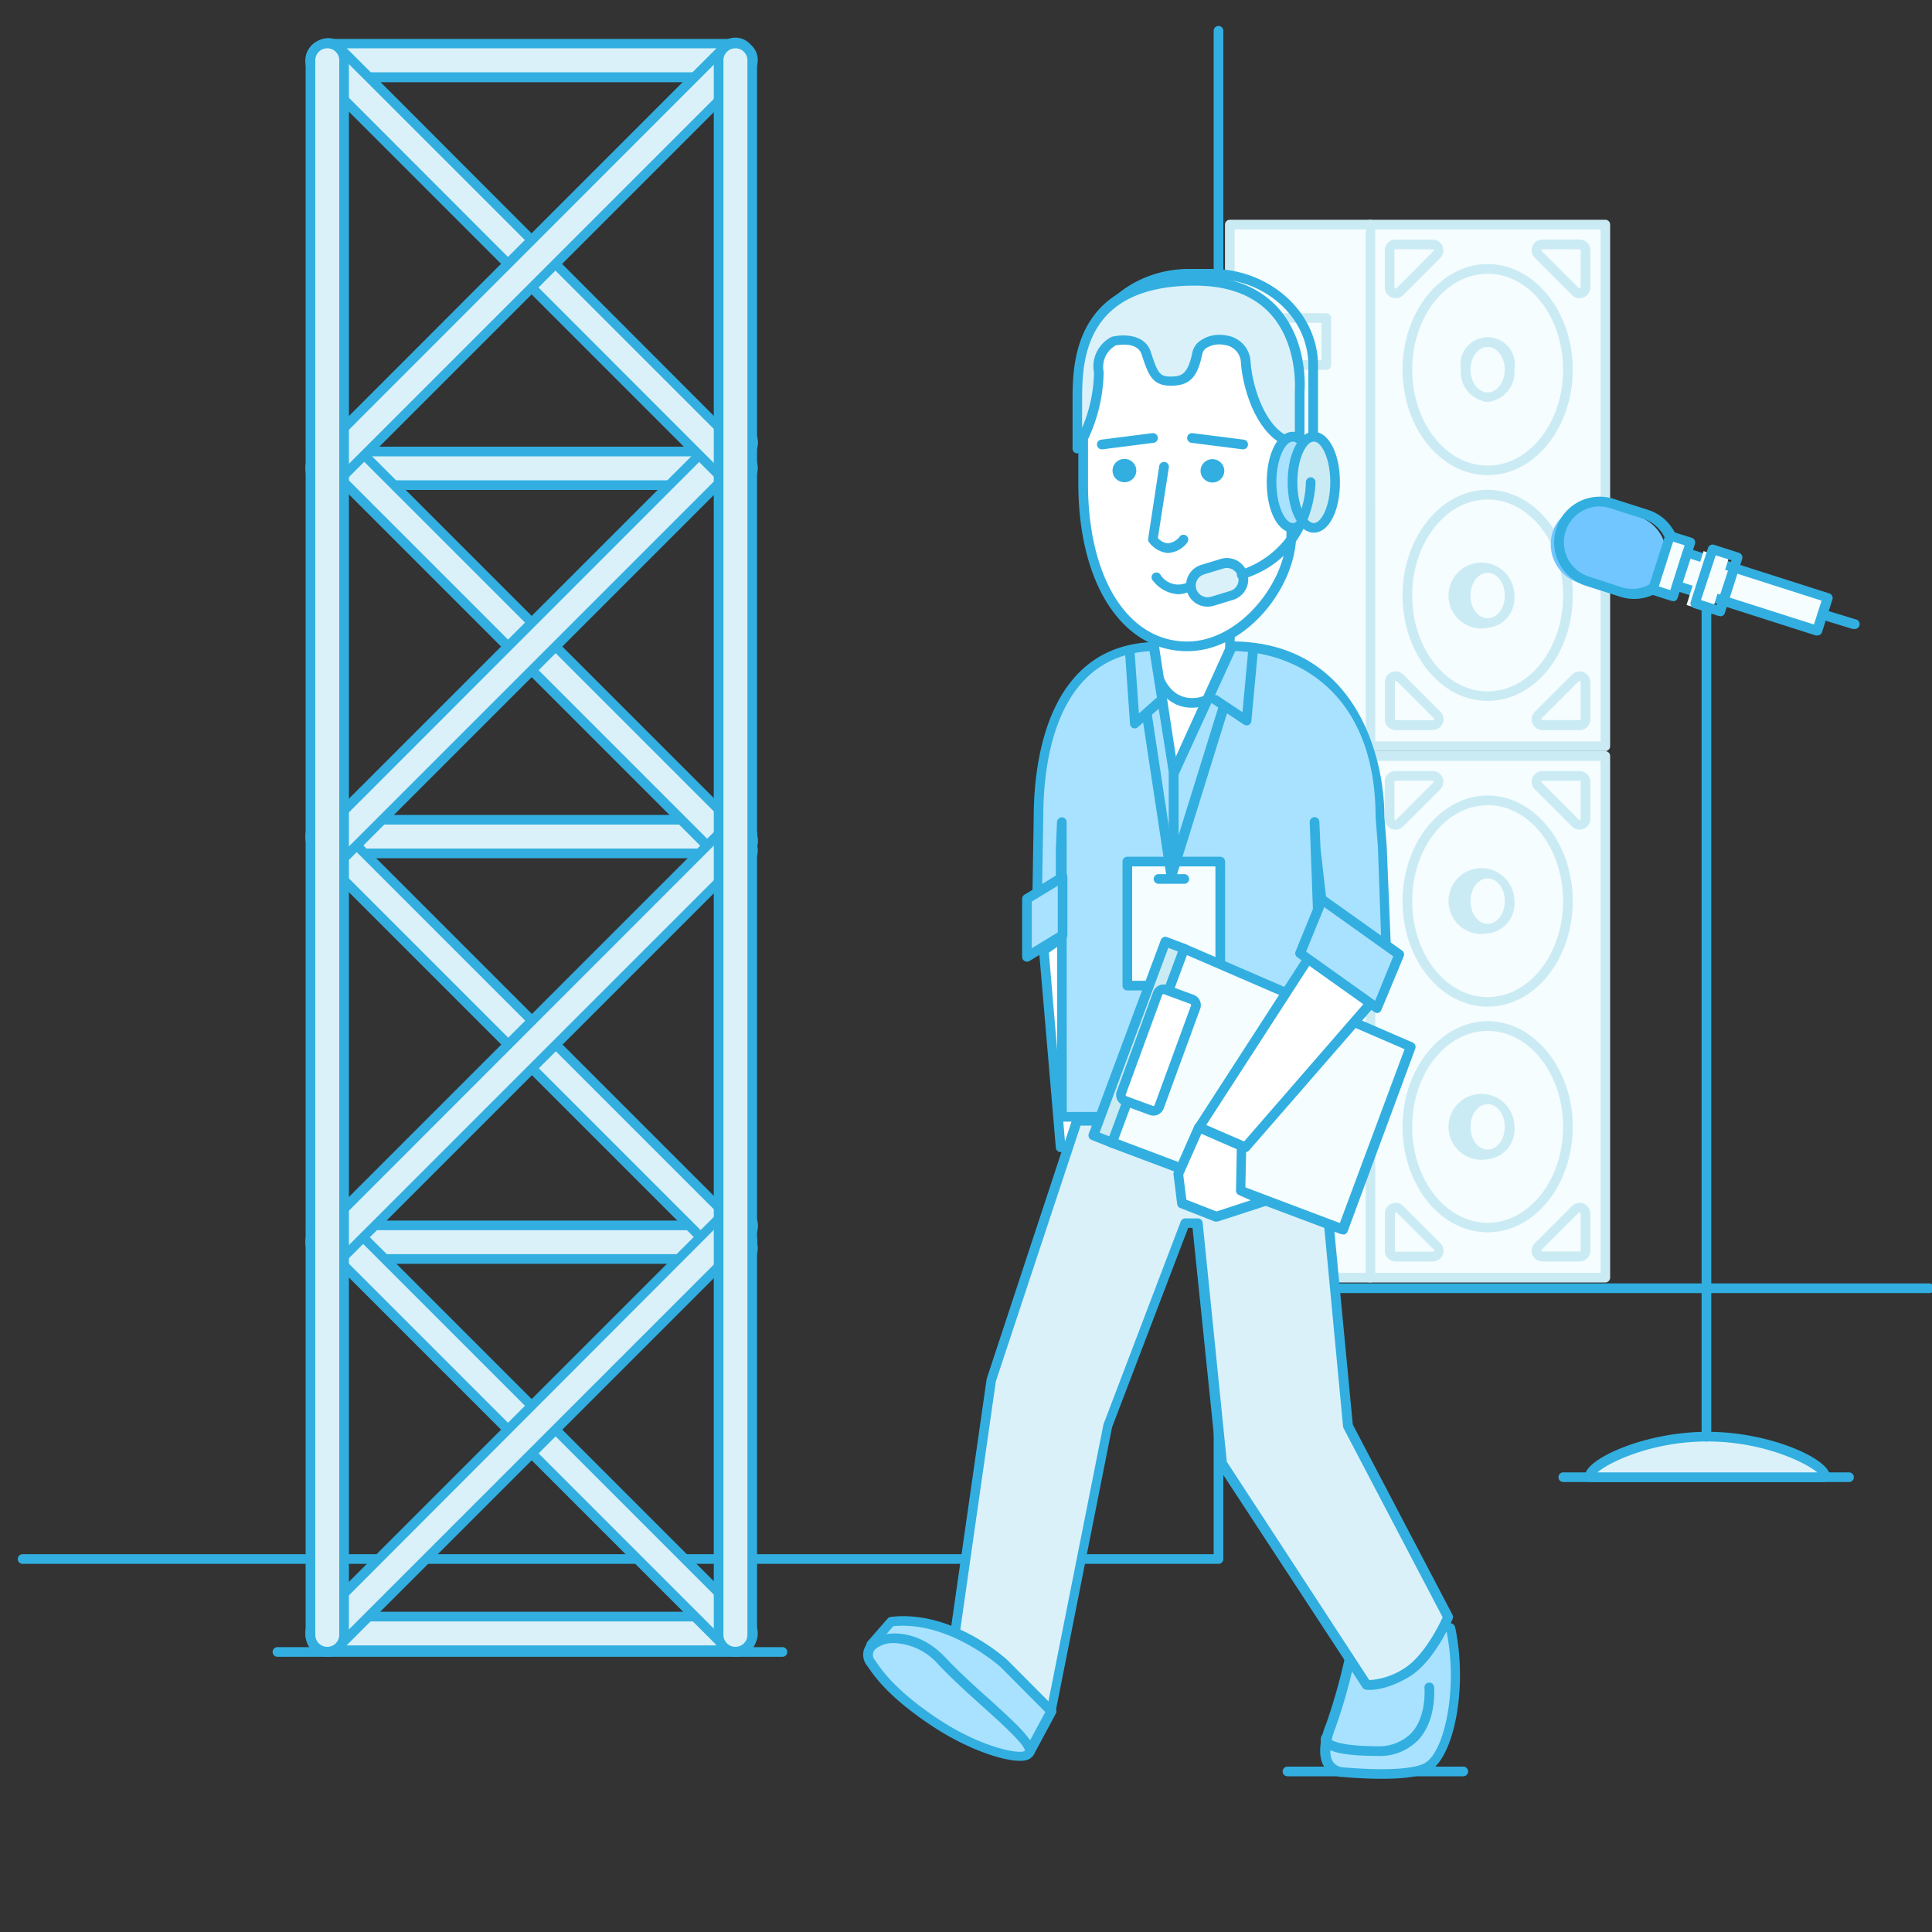 <svg id="Layer_1" data-name="Layer 1" xmlns="http://www.w3.org/2000/svg" viewBox="0 0 200 200"><rect x="0" y="0" width="200" height="200" fill="#333333" stroke="none"/><defs><style>.cls-1{fill:#32afe0;}.cls-2{fill:#dbf1fa;}.cls-3{fill:#f5fdff;}.cls-4{fill:#cbebf4;}.cls-5{fill:#a9e2ff;}.cls-6{fill:#fff;}.cls-7{fill:#71c6ff;}</style></defs><title>Q131</title><path class="cls-1" d="M199.73,133.86h-73a.5.5,0,0,1,0-1h73a.5.5,0,0,1,0,1Z"/><path class="cls-1" d="M191.41,153.42H161.83a.5.5,0,0,1,0-1h29.58a.5.5,0,0,1,0,1Z"/><path class="cls-1" d="M81,171.51H28.72a.5.5,0,1,1,0-1H81a.5.5,0,0,1,0,1Z"/><path class="cls-1" d="M126.14,161.89H2.34a.5.5,0,0,1,0-1h123.3V3.19a.5.5,0,1,1,1,0v158.2A.5.5,0,0,1,126.14,161.89Z"/><path class="cls-2" d="M188.92,152.77c0-1.13-5.45-4.05-12.17-4.05s-12.17,2.92-12.17,4.05a.39.39,0,0,0,0,.15h24.24A.4.4,0,0,0,188.92,152.77Z"/><path class="cls-1" d="M188.87,153.42H164.63a.5.5,0,0,1-.46-.3.84.84,0,0,1-.09-.35c0-1.71,6.13-4.55,12.67-4.55s12.67,2.84,12.67,4.55a.82.82,0,0,1-.08.34A.52.52,0,0,1,188.87,153.42Zm-23.5-1h22.75c-1.16-1-5.61-3.2-11.38-3.2S166.54,151.39,165.37,152.42Z"/><rect class="cls-3" x="141.84" y="78.21" width="24.34" height="54.05" transform="translate(308.03 210.47) rotate(-180)"/><path class="cls-4" d="M166.19,132.76H141.84a.5.5,0,0,1-.5-.5v-54a.5.5,0,0,1,.5-.5h24.34a.5.5,0,0,1,.5.5v54A.5.5,0,0,1,166.19,132.76Zm-23.84-1h23.34v-53H142.34Z"/><rect class="cls-3" x="127.31" y="78.21" width="14.54" height="54.05" transform="translate(269.15 210.47) rotate(-180)"/><path class="cls-4" d="M141.84,132.76H127.31a.5.5,0,0,1-.5-.5v-54a.5.5,0,0,1,.5-.5h14.54a.5.5,0,0,1,.5.5v54A.5.5,0,0,1,141.84,132.76Zm-14-1h13.54v-53H127.81Z"/><rect class="cls-3" x="131.85" y="87.93" width="5.45" height="4.87" transform="translate(269.15 180.73) rotate(-180)"/><path class="cls-4" d="M137.3,93.3h-5.45a.5.5,0,0,1-.5-.5V87.93a.5.5,0,0,1,.5-.5h5.45a.5.5,0,0,1,.5.5V92.8A.5.5,0,0,1,137.3,93.3Zm-4.95-1h4.45V88.43h-4.45Z"/><ellipse class="cls-3" cx="154.02" cy="93.28" rx="8.31" ry="10.43"/><path class="cls-4" d="M154,104.21c-4.86,0-8.81-4.9-8.81-10.93s4-10.93,8.81-10.93,8.81,4.9,8.81,10.93S158.87,104.21,154,104.21Zm0-20.85c-4.31,0-7.81,4.45-7.81,9.93s3.5,9.93,7.81,9.93,7.81-4.45,7.81-9.93S158.32,83.35,154,83.35Z"/><ellipse class="cls-3" cx="154.02" cy="93.28" rx="2.27" ry="2.85"/><path class="cls-4" d="M154,96.63a3.41,3.41,0,1,1,2.77-3.35A3.1,3.1,0,0,1,154,96.63Zm0-5.69c-1,0-1.77,1.05-1.77,2.35s.79,2.35,1.77,2.35,1.77-1.05,1.77-2.35S155,90.93,154,90.93Z"/><ellipse class="cls-3" cx="154.02" cy="116.65" rx="8.31" ry="10.43"/><path class="cls-4" d="M154,127.57c-4.86,0-8.81-4.9-8.81-10.93s4-10.93,8.81-10.93,8.81,4.9,8.81,10.93S158.87,127.57,154,127.57Zm0-20.85c-4.31,0-7.81,4.45-7.81,9.93s3.5,9.93,7.81,9.93,7.81-4.45,7.81-9.93S158.32,106.72,154,106.72Z"/><ellipse class="cls-3" cx="154.02" cy="116.65" rx="2.27" ry="2.85"/><path class="cls-4" d="M154,120a3.41,3.41,0,1,1,2.77-3.35A3.1,3.1,0,0,1,154,120Zm0-5.69c-1,0-1.77,1.05-1.77,2.35S153,119,154,119s1.77-1.05,1.77-2.35S155,114.3,154,114.3Z"/><path class="cls-3" d="M148.31,80.32h-3.84a.61.61,0,0,0-.61.61v3.84a.61.61,0,0,0,1,.43l3.84-3.84A.61.61,0,0,0,148.31,80.32Z"/><path class="cls-4" d="M144.46,85.89a1.11,1.11,0,0,1-1.11-1.11V80.93a1.11,1.11,0,0,1,1.11-1.11h3.84a1.11,1.11,0,0,1,.79,1.9l-3.84,3.84A1.11,1.11,0,0,1,144.46,85.89Zm0-5.07a.11.11,0,0,0-.11.11v3.84a.11.11,0,0,0,.19.08L148.38,81a.11.11,0,0,0-.08-.19Z"/><path class="cls-3" d="M159.68,80.32h3.84a.61.61,0,0,1,.61.61v3.84a.61.61,0,0,1-1,.43l-3.84-3.84A.61.61,0,0,1,159.68,80.32Z"/><path class="cls-4" d="M163.52,85.89a1.11,1.11,0,0,1-.79-.33l-3.84-3.84a1.11,1.11,0,0,1,.79-1.9h3.84a1.11,1.11,0,0,1,1.11,1.11v3.84a1.11,1.11,0,0,1-1.11,1.11Zm-3.84-5.07a.11.11,0,0,0-.08.19l3.84,3.84a.11.11,0,0,0,.19-.08V80.93a.11.11,0,0,0-.11-.11Z"/><path class="cls-3" d="M159.68,130.09h3.84a.61.61,0,0,0,.61-.61v-3.84a.61.61,0,0,0-1-.43l-3.84,3.84A.61.61,0,0,0,159.68,130.09Z"/><path class="cls-4" d="M163.52,130.59h-3.84a1.11,1.11,0,0,1-.79-1.9l3.84-3.84a1.11,1.11,0,0,1,1.9.79v3.84A1.11,1.11,0,0,1,163.52,130.59Zm0-5.07a.1.1,0,0,0-.08,0l-3.84,3.84a.11.11,0,0,0,.08.19h3.84a.11.11,0,0,0,.11-.11v-3.84a.1.1,0,0,0-.07-.1Z"/><path class="cls-3" d="M148.31,130.09h-3.84a.61.61,0,0,1-.61-.61v-3.84a.61.61,0,0,1,1-.43l3.84,3.84A.61.61,0,0,1,148.31,130.09Z"/><path class="cls-4" d="M148.31,130.59h-3.84a1.11,1.11,0,0,1-1.11-1.11v-3.84a1.11,1.11,0,0,1,1.9-.79l3.84,3.84a1.11,1.11,0,0,1-.79,1.9Zm-3.84-5.07h0a.1.1,0,0,0-.07.1v3.84a.11.11,0,0,0,.11.11h3.84a.1.1,0,0,0,.1-.07.1.1,0,0,0,0-.12l-3.84-3.84A.11.11,0,0,0,144.47,125.53Z"/><rect class="cls-3" x="141.84" y="23.2" width="24.34" height="54.05" transform="translate(308.03 100.45) rotate(-180)"/><path class="cls-4" d="M166.19,77.75H141.84a.5.5,0,0,1-.5-.5v-54a.5.5,0,0,1,.5-.5h24.34a.5.5,0,0,1,.5.5v54A.5.5,0,0,1,166.19,77.75Zm-23.84-1h23.34v-53H142.34Z"/><rect class="cls-3" x="127.31" y="23.2" width="14.54" height="54.05" transform="translate(269.15 100.45) rotate(-180)"/><path class="cls-4" d="M141.84,77.75H127.31a.5.5,0,0,1-.5-.5v-54a.5.5,0,0,1,.5-.5h14.54a.5.5,0,0,1,.5.5v54A.5.5,0,0,1,141.84,77.75Zm-14-1h13.54v-53H127.81Z"/><rect class="cls-3" x="131.85" y="32.92" width="5.45" height="4.87" transform="translate(269.15 70.7) rotate(-180)"/><path class="cls-4" d="M137.3,38.29h-5.45a.5.5,0,0,1-.5-.5V32.92a.5.5,0,0,1,.5-.5h5.45a.5.5,0,0,1,.5.5v4.87A.5.5,0,0,1,137.3,38.29Zm-4.95-1h4.45V33.42h-4.45Z"/><ellipse class="cls-3" cx="154.02" cy="38.27" rx="8.31" ry="10.43"/><path class="cls-4" d="M154,49.19c-4.86,0-8.81-4.9-8.81-10.93s4-10.93,8.81-10.93,8.81,4.9,8.81,10.93S158.87,49.19,154,49.19Zm0-20.85c-4.31,0-7.81,4.45-7.81,9.93s3.5,9.93,7.81,9.93,7.81-4.45,7.81-9.93S158.32,28.34,154,28.34Z"/><ellipse class="cls-3" cx="154.02" cy="38.27" rx="2.27" ry="2.85"/><path class="cls-4" d="M154,41.61a3.1,3.1,0,0,1-2.77-3.35,2.82,2.82,0,1,1,5.54,0A3.1,3.1,0,0,1,154,41.61Zm0-5.69c-1,0-1.77,1.05-1.77,2.35s.79,2.35,1.77,2.35,1.77-1.05,1.77-2.35S155,35.92,154,35.92Z"/><ellipse class="cls-3" cx="154.02" cy="61.63" rx="8.31" ry="10.43"/><path class="cls-4" d="M154,72.56c-4.86,0-8.81-4.9-8.81-10.93s4-10.93,8.81-10.93,8.81,4.9,8.81,10.93S158.87,72.56,154,72.56Zm0-20.85c-4.31,0-7.81,4.45-7.81,9.93s3.5,9.93,7.81,9.93,7.81-4.45,7.81-9.93S158.32,51.71,154,51.71Z"/><ellipse class="cls-3" cx="154.02" cy="61.63" rx="2.27" ry="2.85"/><path class="cls-4" d="M154,65a3.41,3.41,0,1,1,2.77-3.35A3.1,3.1,0,0,1,154,65Zm0-5.69c-1,0-1.77,1.05-1.77,2.35S153,64,154,64s1.77-1.05,1.77-2.35S155,59.29,154,59.29Z"/><path class="cls-3" d="M148.31,25.31h-3.84a.61.61,0,0,0-.61.61v3.84a.61.61,0,0,0,1,.43l3.84-3.84A.61.61,0,0,0,148.31,25.31Z"/><path class="cls-4" d="M144.46,30.87a1.11,1.11,0,0,1-1.11-1.11V25.92a1.11,1.11,0,0,1,1.11-1.11h3.84a1.11,1.11,0,0,1,.79,1.9l-3.84,3.84A1.11,1.11,0,0,1,144.46,30.87Zm0-5.07a.11.11,0,0,0-.11.11v3.84a.1.1,0,0,0,.07.1.1.1,0,0,0,.12,0L148.38,26a.11.11,0,0,0-.08-.19Z"/><path class="cls-3" d="M159.68,25.31h3.84a.61.61,0,0,1,.61.61v3.84a.61.61,0,0,1-1,.43l-3.84-3.84A.61.61,0,0,1,159.68,25.31Z"/><path class="cls-4" d="M163.52,30.87a1.11,1.11,0,0,1-.79-.33l-3.84-3.84a1.11,1.11,0,0,1,.79-1.9h3.84a1.11,1.11,0,0,1,1.11,1.11v3.84a1.11,1.11,0,0,1-1.11,1.11Zm-3.84-5.07a.11.11,0,0,0-.08.19l3.84,3.84a.11.11,0,0,0,.19-.08V25.92a.11.11,0,0,0-.11-.11Z"/><path class="cls-3" d="M159.68,75.08h3.84a.61.61,0,0,0,.61-.61V70.62a.61.61,0,0,0-1-.43L159.24,74A.61.61,0,0,0,159.68,75.08Z"/><path class="cls-4" d="M163.52,75.58h-3.84a1.11,1.11,0,0,1-.79-1.9l3.84-3.84a1.11,1.11,0,0,1,1.9.79v3.84A1.11,1.11,0,0,1,163.52,75.58Zm0-5.07a.1.1,0,0,0-.08,0l-3.84,3.84a.11.11,0,0,0,.08.19h3.84a.11.11,0,0,0,.11-.11V70.62a.1.1,0,0,0-.07-.1Z"/><path class="cls-3" d="M148.31,75.08h-3.84a.61.61,0,0,1-.61-.61V70.62a.61.61,0,0,1,1-.43L148.74,74A.61.61,0,0,1,148.31,75.08Z"/><path class="cls-4" d="M148.31,75.58h-3.84a1.11,1.11,0,0,1-1.11-1.11V70.62a1.11,1.11,0,0,1,1.9-.79l3.84,3.84a1.11,1.11,0,0,1-.79,1.9Zm-3.84-5.07h0a.1.1,0,0,0-.07.1v3.84a.11.11,0,0,0,.11.11h3.84a.1.1,0,0,0,.1-.07.1.1,0,0,0,0-.12l-3.84-3.84A.11.11,0,0,0,144.47,70.51Z"/><rect class="cls-2" x="32.14" y="167.35" width="45.73" height="3.48" rx="1.71" ry="1.71"/><path class="cls-1" d="M76.16,171.33H33.85a2.24,2.24,0,0,1,0-4.48H76.16a2.24,2.24,0,0,1,0,4.48Zm-42.31-3.48a1.21,1.21,0,0,0-1.21,1.21,1.22,1.22,0,0,0,1.21,1.27H76.16a1.21,1.21,0,0,0,1.21-1.21,1.22,1.22,0,0,0-1.21-1.27Z"/><rect class="cls-2" x="32.14" y="126.85" width="45.73" height="3.48" rx="1.71" ry="1.71"/><path class="cls-1" d="M76.16,130.83H33.85a2.24,2.24,0,0,1,0-4.48H76.16a2.24,2.24,0,0,1,0,4.48Zm-42.31-3.48a1.21,1.21,0,0,0-1.21,1.21,1.22,1.22,0,0,0,1.21,1.27H76.16a1.21,1.21,0,0,0,1.21-1.21,1.22,1.22,0,0,0-1.21-1.27Z"/><rect class="cls-2" x="32.14" y="84.86" width="45.73" height="3.48" rx="1.71" ry="1.71"/><path class="cls-1" d="M76.16,88.84H33.85a2.24,2.24,0,0,1,0-4.48H76.16a2.24,2.24,0,0,1,0,4.48ZM33.85,85.36a1.21,1.21,0,0,0-1.21,1.21,1.22,1.22,0,0,0,1.21,1.27H76.16a1.21,1.21,0,0,0,1.21-1.21,1.22,1.22,0,0,0-1.21-1.27Z"/><rect class="cls-2" x="32.14" y="46.74" width="45.73" height="3.48" rx="1.71" ry="1.71"/><path class="cls-1" d="M76.16,50.72H33.85a2.24,2.24,0,0,1,0-4.48H76.16a2.24,2.24,0,0,1,0,4.48ZM33.85,47.24a1.21,1.21,0,0,0-1.21,1.21,1.22,1.22,0,0,0,1.21,1.27H76.16a1.21,1.21,0,0,0,1.21-1.21,1.22,1.22,0,0,0-1.21-1.27Z"/><rect class="cls-2" x="32.14" y="4.53" width="45.73" height="3.48" rx="1.71" ry="1.71"/><path class="cls-1" d="M76.16,8.51H33.85a2.24,2.24,0,0,1,0-4.48H76.16a2.24,2.24,0,0,1,0,4.48ZM33.85,5a1.21,1.21,0,0,0-1.21,1.21,1.22,1.22,0,0,0,1.21,1.27H76.16A1.21,1.21,0,0,0,77.37,6.3,1.22,1.22,0,0,0,76.16,5Z"/><rect class="cls-2" x="23.51" y="146.28" width="63.09" height="3.48" rx="1.57" ry="1.57" transform="translate(120.79 4.42) rotate(45)"/><path class="cls-1" d="M76.13,171.4a2.06,2.06,0,0,1-1.46-.6l-42.4-42.4a2.07,2.07,0,0,1,0-2.92l.25-.25a2.07,2.07,0,0,1,2.92,0l42.4,42.4a2.07,2.07,0,0,1,0,2.92l-.25.25A2.06,2.06,0,0,1,76.13,171.4ZM34,125.63a1.06,1.06,0,0,0-.75.31l-.25.25a1.07,1.07,0,0,0,0,1.51l42.4,42.4a1.07,1.07,0,0,0,1.51,0l.25-.25a1.07,1.07,0,0,0,0-1.51l-42.4-42.4A1.06,1.06,0,0,0,34,125.63Z"/><rect class="cls-2" x="23.51" y="65.21" width="63.09" height="3.48" rx="1.57" ry="1.57" transform="translate(63.47 -19.32) rotate(45)"/><path class="cls-1" d="M76.13,90.33a2.06,2.06,0,0,1-1.46-.6l-42.4-42.4a2.07,2.07,0,0,1,0-2.92l.25-.25a2.07,2.07,0,0,1,2.92,0l42.4,42.4a2.07,2.07,0,0,1,0,2.92l-.25.25A2.06,2.06,0,0,1,76.13,90.33ZM75.38,89a1.07,1.07,0,0,0,1.51,0l.25-.25a1.07,1.07,0,0,0,0-1.51l-42.4-42.4a1.07,1.07,0,0,0-1.51,0l-.25.25a1.07,1.07,0,0,0,0,1.51Z"/><rect class="cls-2" x="23.51" y="106.39" width="63.09" height="3.48" rx="1.57" ry="1.57" transform="translate(92.58 -7.26) rotate(45)"/><path class="cls-1" d="M76.13,131.51a2.06,2.06,0,0,1-1.46-.6l-42.4-42.4a2.07,2.07,0,0,1,0-2.92l.25-.25a2.07,2.07,0,0,1,2.92,0l42.4,42.4a2.07,2.07,0,0,1,0,2.92l-.25.25A2.06,2.06,0,0,1,76.13,131.51ZM34,85.74a1.06,1.06,0,0,0-.75.31L33,86.3a1.07,1.07,0,0,0,0,1.51l42.4,42.4a1.07,1.07,0,0,0,1.51,0l.25-.25a1.07,1.07,0,0,0,0-1.51l-42.4-42.4A1.06,1.06,0,0,0,34,85.74Z"/><rect class="cls-2" x="23.51" y="106.39" width="63.09" height="3.48" rx="1.57" ry="1.57" transform="translate(170.45 145.65) rotate(135)"/><path class="cls-1" d="M34,131.51a2.06,2.06,0,0,1-1.46-.6l-.25-.25a2.07,2.07,0,0,1,0-2.92l42.4-42.4a2.07,2.07,0,0,1,2.92,0l.25.25a2.07,2.07,0,0,1,0,2.92l-42.4,42.4-.35-.35.35.35A2.06,2.06,0,0,1,34,131.51ZM76.13,85.74a1.06,1.06,0,0,0-.75.31L33,128.45A1.07,1.07,0,0,0,33,130l.25.25a1.07,1.07,0,0,0,1.51,0h0l42.4-42.4a1.07,1.07,0,0,0,0-1.51l-.25-.25A1.06,1.06,0,0,0,76.13,85.74Z"/><rect class="cls-2" x="23.51" y="146.22" width="63.09" height="3.48" rx="1.57" ry="1.57" transform="translate(198.62 213.66) rotate(135)"/><path class="cls-1" d="M34,171.35a2.06,2.06,0,0,1-1.46-.6l-.25-.25a2.07,2.07,0,0,1,0-2.92l42.4-42.4a2.07,2.07,0,0,1,2.92,0l.25.25a2.07,2.07,0,0,1,0,2.92l-42.4,42.4h0A2.06,2.06,0,0,1,34,171.35Zm1.11-1h0Zm41-44.81a1.06,1.06,0,0,0-.75.31L33,168.28a1.07,1.07,0,0,0,0,1.51l.25.25a1.07,1.07,0,0,0,1.51,0l42.4-42.4a1.07,1.07,0,0,0,0-1.51l-.25-.25A1.06,1.06,0,0,0,76.13,125.58Z"/><rect class="cls-2" x="23.51" y="65.16" width="63.09" height="3.48" rx="1.57" ry="1.57" transform="translate(141.29 75.27) rotate(135)"/><path class="cls-1" d="M34,90.28a2.06,2.06,0,0,1-1.46-.6l-.25-.25a2.07,2.07,0,0,1,0-2.92l42.4-42.4a2.07,2.07,0,0,1,2.92,0l.25.25a2.07,2.07,0,0,1,0,2.92l-42.4,42.4-.35-.35.35.35A2.06,2.06,0,0,1,34,90.28ZM76.13,44.51a1.06,1.06,0,0,0-.75.31L33,87.22a1.07,1.07,0,0,0,0,1.51l.25.25a1.07,1.07,0,0,0,1.51,0h0l42.4-42.4a1.07,1.07,0,0,0,0-1.51l-.25-.25A1.06,1.06,0,0,0,76.13,44.51Z"/><rect class="cls-2" x="23.51" y="25.6" width="63.09" height="3.48" rx="1.57" ry="1.57" transform="translate(35.46 -30.92) rotate(45)"/><path class="cls-1" d="M76.13,50.72a2.06,2.06,0,0,1-1.46-.6L32.28,7.72a2.07,2.07,0,0,1,0-2.92l.25-.25a2.07,2.07,0,0,1,2.92,0L77.84,47a2.07,2.07,0,0,1,0,2.92l-.25.25A2.06,2.06,0,0,1,76.13,50.72Zm-.75-1.31a1.07,1.07,0,0,0,1.51,0l.25-.25a1.07,1.07,0,0,0,0-1.51L34.74,5.26a1.07,1.07,0,0,0-1.51,0L33,5.51A1.07,1.07,0,0,0,33,7Z"/><rect class="cls-2" x="23.51" y="25.55" width="63.09" height="3.48" rx="1.57" ry="1.57" transform="translate(113.28 7.65) rotate(135)"/><path class="cls-1" d="M34,50.67a2.06,2.06,0,0,1-1.46-.6l-.25-.25a2.07,2.07,0,0,1,0-2.92L74.67,4.5a2.07,2.07,0,0,1,2.92,0l.25.25a2.07,2.07,0,0,1,0,2.92l-42.4,42.4-.35-.35.35.35A2.06,2.06,0,0,1,34,50.67ZM76.13,4.9a1.06,1.06,0,0,0-.75.31L33,47.61a1.07,1.07,0,0,0,0,1.51l.25.25a1.07,1.07,0,0,0,1.51,0h0L77.13,7a1.07,1.07,0,0,0,0-1.51l-.25-.25A1.06,1.06,0,0,0,76.13,4.9Z"/><rect class="cls-2" x="-49.36" y="86.03" width="166.48" height="3.48" rx="1.74" ry="1.74" transform="translate(-53.89 121.65) rotate(-90)"/><path class="cls-1" d="M33.88,171.51a2.24,2.24,0,0,1-2.24-2.24V6.27a2.24,2.24,0,0,1,4.48,0v163A2.24,2.24,0,0,1,33.88,171.51ZM33.88,5a1.24,1.24,0,0,0-1.24,1.24v163a1.24,1.24,0,1,0,2.48,0V6.27A1.24,1.24,0,0,0,33.88,5Z"/><rect class="cls-2" x="-7.11" y="86.03" width="166.48" height="3.48" rx="1.74" ry="1.74" transform="translate(-11.64 163.9) rotate(-90)"/><path class="cls-1" d="M76.13,171.51a2.24,2.24,0,0,1-2.24-2.24V6.27a2.24,2.24,0,0,1,4.48,0v163A2.24,2.24,0,0,1,76.13,171.51ZM76.13,5a1.24,1.24,0,0,0-1.24,1.24v163a1.24,1.24,0,1,0,2.48,0V6.27A1.24,1.24,0,0,0,76.13,5Z"/><path class="cls-1" d="M151.48,183.88h-18.2a.5.5,0,0,1,0-1h18.2a.5.5,0,0,1,0,1Z"/><path class="cls-5" d="M147.78,182.88c2.32-1.48,3.61-8.48,2.35-14.33L143,165.63l-3.12,5.45a58.84,58.84,0,0,1-2.11,7.62c-.44,1.07-1.49,4.52,1.31,4.77S146.25,183.86,147.78,182.88Z"/><path class="cls-1" d="M143,184.14c-1.43,0-2.87-.09-4-.19a2.36,2.36,0,0,1-1.94-1.09c-.91-1.49,0-3.9.21-4.37a58.87,58.87,0,0,0,2.09-7.53.5.5,0,0,1,.06-.15l3.13-5.45a.5.5,0,0,1,.62-.21l7.16,2.93a.5.5,0,0,1,.3.36c1.29,6,0,13.19-2.56,14.86h0C147,184,145,184.14,143,184.14Zm-2.64-12.89a57.26,57.26,0,0,1-2.12,7.63c-.36.87-.82,2.57-.27,3.47a1.4,1.4,0,0,0,1.17.61c4.22.37,7.37.18,8.43-.49h0c2-1.27,3.36-7.72,2.18-13.55l-6.51-2.66Z"/><polygon class="cls-6" points="108.06 98.38 109.8 118.77 113.19 118.34 111.5 95.93 108.06 98.38"/><path class="cls-1" d="M109.8,119.27a.5.5,0,0,1-.5-.46l-1.74-20.39a.5.5,0,0,1,.21-.45l3.44-2.45a.5.5,0,0,1,.79.37l1.69,22.4a.5.5,0,0,1-.44.53l-3.39.44Zm-1.22-20.65,1.67,19.59,2.4-.31-1.59-21Z"/><polygon class="cls-6" points="133.57 116.03 113.38 116.03 113.38 70.48 123.39 68.48 133.57 70.48 133.57 116.03"/><path class="cls-1" d="M133.57,116.53H113.38a.5.5,0,0,1-.5-.5V70.48a.5.5,0,0,1,.4-.49l10-2a.5.5,0,0,1,.19,0l10.17,2a.5.5,0,0,1,.4.49V116A.5.5,0,0,1,133.57,116.53Zm-19.69-1h19.19V70.89L123.39,69l-9.52,1.9Z"/><path class="cls-2" d="M149.92,167.41s-1.78,4.25-4.31,5.75-4.13,1.25-4.13,1.25l-15-22.91L124,126.59h-1.25l-8,21-5.89,29.6-11.07-.5,4.85-33.84L111.5,116h25.07l3,31.59Z"/><path class="cls-1" d="M108.83,177.65h0l-11.07-.5a.5.5,0,0,1-.47-.57l4.85-33.84L111,115.87a.5.5,0,0,1,.47-.34h25.07a.5.5,0,0,1,.5.45l3,31.49,10.33,19.71a.5.5,0,0,1,0,.42c-.08.18-1.87,4.42-4.52,6s-4.38,1.33-4.46,1.32a.5.5,0,0,1-.34-.22l-15-22.91a.5.5,0,0,1-.08-.22l-2.52-24.46h-.45l-7.88,20.64-5.86,29.52A.5.5,0,0,1,108.83,177.65Zm-10.49-1.48,10.09.46,5.8-29.18,8-21a.5.5,0,0,1,.47-.32H124a.5.5,0,0,1,.5.45L127,151.32l14.75,22.6a7.31,7.31,0,0,0,3.59-1.2c2-1.21,3.62-4.44,4-5.3l-10.26-19.58a.53.53,0,0,1-.05-.19l-2.94-31.13H111.86L103.09,143Z"/><path class="cls-6" d="M127.31,68.44s-.44,4.32-3.91,4.32-3.91-4.32-3.91-4.32V62.58h7.83Z"/><path class="cls-1" d="M123.39,73.26c-3.1,0-4.24-3.12-4.41-4.77V62.58a.5.5,0,0,1,.5-.5h7.83a.5.5,0,0,1,.5.5v5.86a.44.44,0,0,1,0,.05C127.64,70.14,126.5,73.26,123.39,73.26ZM120,63.08v5.36c0,.11.44,3.82,3.42,3.82s3.38-3.54,3.41-3.85V63.08Zm7.33,5.36h0Z"/><path class="cls-5" d="M119.47,66.9l2,13.11v35.6H109.93V85.11l-.12,2.75V97l-3.31,1.51.87-6,.13-7.94C107.5,77.4,109.59,67.18,119.47,66.9Z"/><path class="cls-1" d="M121.51,116.11H109.93a.5.5,0,0,1-.5-.5V97.73L106.71,99a.5.5,0,0,1-.7-.53l.87-6,.13-7.87c0-5.34,1.21-17.82,12.46-18.14a.5.5,0,0,1,.51.42l2,13.11v35.68A.5.5,0,0,1,121.51,116.11Zm-11.08-1H121V80l-2-12.59c-10,.61-11,12.14-11,17.13l-.13,7.94-.75,5.2,2.18-1V87.86l.12-2.77a.52.52,0,0,1,.51-.48.5.5,0,0,1,.49.5Z"/><path class="cls-5" d="M127.51,66.9l-6,13.2v32.51h15.54l-1-27.5.12,2.75,1,9.15,6.31,1.51-.39-10.88-.24-3.1C142.86,77.4,139.4,66.9,127.51,66.9Z"/><path class="cls-1" d="M137.05,113.11H121.51a.5.5,0,0,1-.5-.5V80.1a.5.5,0,0,1,0-.21l6-13.2a.5.5,0,0,1,.46-.29c12.51,0,15.84,11.4,15.84,18.14l.24,3.06L144,98.5a.5.5,0,0,1-.62.5l-6.31-1.51-.06,0,.55,15.11a.5.5,0,0,1-.5.52Zm-15-1h14.53l-1-27a.5.5,0,0,1,.48-.52.5.5,0,0,1,.52.48l.12,2.75,1,8.77L143,97.88l-.36-10.22-.24-3.08c0-12.49-7.75-17-14.53-17.18L122,80.2Z"/><path class="cls-1" d="M117.48,75.41a.5.5,0,0,1-.5-.47l-.52-7.42a.5.5,0,0,1,.46-.53.51.51,0,0,1,.53.46l.45,6.4,1.69-1.5a.5.5,0,1,1,.66.75l-2.45,2.17A.5.5,0,0,1,117.48,75.41Z"/><path class="cls-1" d="M129.05,75.09a.51.51,0,0,1-.28-.08l-3.27-2.17a.5.5,0,0,1,.55-.83l2.57,1.71.61-6.58a.5.5,0,1,1,1,.09l-.69,7.42a.5.5,0,0,1-.5.45Z"/><polygon class="cls-5" points="106.31 99.05 110 96.8 110 90.8 106.31 93.05 106.31 99.05"/><path class="cls-1" d="M106.31,99.55a.5.5,0,0,1-.5-.5v-6a.5.5,0,0,1,.24-.43l3.69-2.25a.5.5,0,0,1,.76.43v6a.5.5,0,0,1-.24.43l-3.69,2.25A.5.5,0,0,1,106.31,99.55Zm.5-6.22v4.83l2.69-1.64V91.69Z"/><path class="cls-5" d="M106.52,181.43l2.31-4.28L104,172.26s-5.5-5.1-11.73-4.39l-2.06,2.36S93.86,173.6,106.52,181.43Z"/><path class="cls-1" d="M106.51,181.93a.5.5,0,0,1-.26-.07C93.7,174.09,90,170.75,89.83,170.61a.5.5,0,0,1,0-.7l2.06-2.36a.5.5,0,0,1,.32-.17c6.39-.74,11.9,4.3,12.13,4.52l4.87,4.9a.5.5,0,0,1,.09.59L107,181.67a.5.5,0,0,1-.31.25ZM90.88,170.18c1.2,1,5.46,4.34,15.45,10.54l1.88-3.49-4.6-4.63s-5.29-4.82-11.13-4.26Z"/><rect class="cls-3" x="116.7" y="89.19" width="9.62" height="12.83"/><path class="cls-1" d="M126.32,102.53H116.7a.5.5,0,0,1-.5-.5V89.19a.5.5,0,0,1,.5-.5h9.62a.5.5,0,0,1,.5.5V102A.5.5,0,0,1,126.32,102.53Zm-9.12-1h8.62V89.69H117.2Z"/><path class="cls-1" d="M121.2,91.07h0a.5.5,0,0,1-.46-.42l-2.53-16.71a.5.5,0,1,1,1-.15l2.21,14.56,4.69-15.09a.5.5,0,0,1,1,.3l-5.33,17.17A.5.5,0,0,1,121.2,91.07Z"/><polygon class="cls-3" points="115.01 118.21 138.95 127.26 146 108.34 122.42 98.13 115.01 118.21"/><path class="cls-1" d="M139,127.76a.5.5,0,0,1-.18,0l-23.94-9a.5.5,0,0,1-.29-.64L122,98a.5.5,0,0,1,.67-.29l23.57,10.21a.5.5,0,0,1,.27.63l-7,18.92a.5.5,0,0,1-.47.33Zm-23.3-9.84,23,8.69,6.7-18L122.71,98.8Z"/><polygon class="cls-4" points="113.19 117.54 115.13 118.28 122.58 98.22 120.64 97.48 113.19 117.54"/><path class="cls-1" d="M115.13,118.78a.5.5,0,0,1-.18,0L113,118a.5.5,0,0,1-.29-.64l7.46-20.06a.5.5,0,0,1,.65-.29l1.94.74a.5.5,0,0,1,.29.64l-7.46,20.06a.5.5,0,0,1-.47.33Zm-1.3-1.53,1,.38,7.11-19.13-1-.38Z"/><polygon class="cls-6" points="128.58 117.02 128.46 123.27 130.87 124.33 125.92 125.95 122.35 124.55 121.99 121.55 124.13 116.69 128.58 117.02"/><path class="cls-1" d="M125.92,126.45a.5.5,0,0,1-.18,0l-3.57-1.4a.5.5,0,0,1-.31-.4l-.37-3a.49.49,0,0,1,0-.26l2.15-4.86a.52.52,0,0,1,.49-.3l4.45.33a.5.5,0,0,1,.46.51l-.12,5.91,2.11.93a.5.5,0,0,1,0,.93l-5,1.62Zm-3.11-2.26,3.12,1.22,3.54-1.16-1.22-.54a.5.5,0,0,1-.3-.47l.11-5.77-3.62-.27-1.95,4.41Z"/><polygon class="cls-6" points="141.87 103.87 128.92 118.77 124.13 116.69 135.81 98.63 141.87 103.87"/><path class="cls-1" d="M128.92,119.27a.5.5,0,0,1-.2,0l-4.79-2.09a.5.5,0,0,1-.22-.73l11.68-18.06a.5.5,0,0,1,.75-.11l6.05,5.24a.5.5,0,0,1,.05.71L129.3,119.1A.5.5,0,0,1,128.92,119.27Zm-4.05-2.81,3.92,1.7,12.38-14.25-5.24-4.54Z"/><polygon class="cls-5" points="142.58 104.37 134.6 98.69 136.87 93.13 144.85 98.82 142.58 104.37"/><path class="cls-1" d="M142.58,104.87a.5.5,0,0,1-.29-.09l-8-5.69a.5.5,0,0,1-.17-.6l2.27-5.56a.5.5,0,0,1,.75-.22l8,5.69a.5.5,0,0,1,.17.6L143,104.56a.5.5,0,0,1-.32.29Zm-7.37-6.36,7.14,5.09,1.88-4.6-7.14-5.09Z"/><path class="cls-5" d="M97.53,171.95c3.78,4,9.44,8,9,9.49-.3,1-4.93,0-9.61-3.08s-6.09-5.28-6.73-6.22C88.59,169.85,93.7,167.88,97.53,171.95Z"/><path class="cls-1" d="M105.58,182.28c-1.86,0-5.47-1.24-8.95-3.51-4.56-3-6.07-5.17-6.79-6.23l-.09-.12a1.79,1.79,0,0,1,.36-2.58c1.46-1.17,5-1.22,7.77,1.76h0c1.37,1.45,3,2.94,4.48,4.25,3.29,3,5,4.55,4.62,5.73a.92.92,0,0,1-.61.59A2.4,2.4,0,0,1,105.58,182.28Zm-13-12.19a3,3,0,0,0-1.84.53.82.82,0,0,0-.17,1.23l.09.13c.69,1,2.11,3.09,6.51,6s8.35,3.66,8.91,3.27c.14-.54-2.58-3-4.38-4.61-1.47-1.32-3.14-2.83-4.54-4.31A6.44,6.44,0,0,0,92.59,170.09Z"/><rect class="cls-6" x="117.84" y="102.57" width="4.18" height="12.25" rx="0.64" ry="0.64" transform="translate(44.71 -34.62) rotate(20.12)"/><path class="cls-1" d="M119.4,115.49a1.14,1.14,0,0,1-.39-.07l-2.72-1a1.14,1.14,0,0,1-.68-1.46l3.77-10.3a1.15,1.15,0,0,1,1.46-.68l2.72,1a1.14,1.14,0,0,1,.68,1.46l-3.77,10.3A1.15,1.15,0,0,1,119.4,115.49Zm1.05-12.58a.15.15,0,0,0-.14.09l-3.77,10.3a.14.14,0,0,0,.08.18l2.72,1h0a.15.15,0,0,0,.18-.08l3.77-10.3a.14.14,0,0,0-.08-.18l-2.72-1Z"/><path class="cls-6" d="M122.9,66.91h0c-6.1,0-10.77-6.14-10.77-16.84V39.75c0-5.63,4.36-10.23,9.68-10.23H124c5.32,0,9.68,4.6,9.68,10.23v15.6C133.67,60.4,128.73,66.91,122.9,66.91Z"/><path class="cls-1" d="M122.9,67.41c-6.74,0-11.27-7-11.27-17.34V39.75A10.48,10.48,0,0,1,121.81,29H124a10.48,10.48,0,0,1,10.18,10.73v15.6C134.17,60.78,129,67.41,122.9,67.41ZM121.81,30a9.48,9.48,0,0,0-9.18,9.73V50.07c0,9.77,4.13,16.34,10.27,16.34,5.43,0,10.27-6.19,10.27-11.06V39.75A9.48,9.48,0,0,0,124,30Z"/><path class="cls-1" d="M135.94,52.81a.5.5,0,0,1-.5-.5V37.84c0-5-4.47-9-10-9h-2.35c-5.49,0-10,4-10,9a.5.5,0,0,1-1,0c0-5.51,4.91-10,11-10h2.35c6,0,11,4.48,11,10V52.31A.5.5,0,0,1,135.94,52.81Z"/><path class="cls-1" d="M117.27,47.86a1.2,1.2,0,0,1,0,1.71,1.25,1.25,0,0,1-1.74,0,1.2,1.2,0,0,1,0-1.71A1.25,1.25,0,0,1,117.27,47.86Z"/><ellipse class="cls-1" cx="125.51" cy="48.74" rx="1.23" ry="1.21"/><path class="cls-1" d="M122,61.52a3.59,3.59,0,0,1-2.64-1.4.5.5,0,1,1,.74-.67,2.17,2.17,0,0,0,3.67.1.5.5,0,0,1,.8.6,3.58,3.58,0,0,1-2.46,1.36Z"/><path class="cls-1" d="M120.94,57.24h-.11a2.75,2.75,0,0,1-1.89-1.12.5.5,0,0,1-.08-.36L120,48.25a.5.5,0,1,1,1,.15l-1.14,7.29a1.59,1.59,0,0,0,1,.55,1.72,1.72,0,0,0,1.29-.73.5.5,0,0,1,.75.66A2.68,2.68,0,0,1,120.94,57.24Z"/><path class="cls-2" d="M115.35,35.29s2.7-.62,3.31,1.25c.69,2.12,1,2.89,2.51,2.89s2.29-.41,2.79-2.89c.22-1.08,1.69-1.57,2.9-1.32a2.41,2.41,0,0,1,2.1,2.3c.25,3.28,2.12,8.39,5.58,8.39V40.47s1-11.39-10.84-11.39-12.16,8-12.16,12.49v4.85a16.55,16.55,0,0,0,2.23-7.83S113.31,36.16,115.35,35.29Z"/><path class="cls-1" d="M111.53,46.92l-.14,0a.5.5,0,0,1-.36-.48V41.57c0-3.89,0-13,12.67-13,3.7,0,6.57,1.09,8.54,3.23,3.21,3.49,2.82,8.49,2.8,8.7v5.4a.5.5,0,0,1-.5.5c-3.73,0-5.8-5.18-6.08-8.85a1.91,1.91,0,0,0-1.7-1.84,2.55,2.55,0,0,0-1.83.29,1,1,0,0,0-.47.64c-.5,2.46-1.33,3.29-3.28,3.29s-2.33-1.22-3-3.24c-.43-1.32-2.38-1-2.68-.93a2.54,2.54,0,0,0-1.25,2.73A16.94,16.94,0,0,1,112,46.68.5.5,0,0,1,111.53,46.92Zm14.69-12.26a3.66,3.66,0,0,1,.74.07,2.89,2.89,0,0,1,2.5,2.75c.23,3,1.83,7.41,4.58,7.89v-4.9c0-.09.36-4.82-2.55-8-1.77-1.92-4.39-2.9-7.8-2.9-11.67,0-11.67,8.1-11.67,12v2.71a15.18,15.18,0,0,0,1.23-5.69,3.42,3.42,0,0,1,1.9-3.75l.08,0c1.09-.25,3.31-.24,3.9,1.59.7,2.16.92,2.55,2,2.55s1.82-.11,2.3-2.49a2,2,0,0,1,.9-1.27A3.4,3.4,0,0,1,126.22,34.66Z"/><path class="cls-1" d="M114.09,46.51a.5.5,0,0,1-.06-1l5.26-.67a.5.5,0,1,1,.13,1l-5.26.67Z"/><path class="cls-1" d="M128.65,46.51h-.06l-5.26-.67a.5.5,0,1,1,.13-1l5.26.67a.5.5,0,0,1-.06,1Z"/><path class="cls-1" d="M122.6,91.49h-2.67a.5.5,0,0,1,0-1h2.67a.5.5,0,1,1,0,1Z"/><ellipse class="cls-5" cx="133.83" cy="49.93" rx="2.2" ry="4.72"/><path class="cls-1" d="M133.83,55.14c-1.54,0-2.7-2.24-2.7-5.22s1.16-5.22,2.7-5.22,2.7,2.24,2.7,5.22S135.37,55.14,133.83,55.14Zm0-9.43c-.8,0-1.7,1.8-1.7,4.22s.9,4.22,1.7,4.22,1.7-1.8,1.7-4.22S134.63,45.71,133.83,45.71Z"/><ellipse class="cls-4" cx="136.03" cy="49.93" rx="2.2" ry="4.72"/><path class="cls-1" d="M136,55.14c-1.54,0-2.7-2.24-2.7-5.22s1.16-5.22,2.7-5.22,2.71,2.24,2.71,5.22S137.57,55.14,136,55.14Zm0-9.43c-.8,0-1.7,1.8-1.7,4.22s.9,4.22,1.7,4.22,1.71-1.8,1.71-4.22S136.83,45.71,136,45.71Z"/><rect class="cls-2" x="123.21" y="58.58" width="5.54" height="3.42" rx="1.71" ry="1.71" transform="translate(-12 38.7) rotate(-16.68)"/><path class="cls-1" d="M125,62.8a2.21,2.21,0,0,1-.63-4.33l2-.61a2.21,2.21,0,0,1,1.27,4.24l-2,.61A2.21,2.21,0,0,1,125,62.8Zm2-4a1.19,1.19,0,0,0-.35.05l-2,.61a1.21,1.21,0,0,0-.81,1.51,1.22,1.22,0,0,0,1.51.81l2-.61.14.48-.14-.48a1.21,1.21,0,0,0-.35-2.37Z"/><path class="cls-1" d="M128.63,60a.5.5,0,0,1-.16-1,9.75,9.75,0,0,0,6.71-9.09.52.52,0,0,1,.5-.5.5.5,0,0,1,.5.5c0,.08,0,7.63-7.4,10Z"/><path class="cls-1" d="M142.48,181.77h0c-3.23,0-5.06-.4-5.6-1.18a.83.83,0,0,1-.12-.75.5.5,0,0,1,1,.2c.12.13.9.71,4.76.73a4.73,4.73,0,0,0,3.58-1.36c1.61-1.75,1.36-4.65,1.36-4.68a.5.5,0,0,1,1-.09c0,.14.29,3.36-1.61,5.45A5.54,5.54,0,0,1,142.48,181.77Z"/><path class="cls-1" d="M176.65,149.22a.5.5,0,0,1-.5-.5V63.19a.5.5,0,0,1,1,0v85.53A.5.5,0,0,1,176.65,149.22Z"/><rect class="cls-7" x="163.16" y="50.62" width="8.44" height="12.19" rx="4.22" ry="4.22" transform="matrix(0.3, -0.95, 0.95, 0.3, 62.42, 198.9)"/><path class="cls-1" d="M169.17,62a4.69,4.69,0,0,1-1.43-.22l-3.57-1.14a4.72,4.72,0,1,1,2.87-9l3.57,1.14a4.73,4.73,0,0,1,3.06,5.93h0A4.73,4.73,0,0,1,169.17,62Zm-3.56-9.58a3.72,3.72,0,0,0-1.14,7.26L168,60.83a3.72,3.72,0,0,0,2.26-7.08l-3.57-1.14A3.7,3.7,0,0,0,165.6,52.43Zm7.59,6.14h0Z"/><rect class="cls-3" x="170.12" y="57.46" width="5.87" height="2.25" transform="translate(64.59 205.6) rotate(-72.28)"/><path class="cls-1" d="M173.23,62.22l-.15,0-2.14-.68a.5.5,0,0,1-.32-.63l1.79-5.59A.5.5,0,0,1,173,55l2.14.68a.5.5,0,0,1,.32.63l-1.79,5.59a.5.5,0,0,1-.48.35Zm-1.51-1.51,1.19.38,1.48-4.64-1.19-.38Z"/><rect class="cls-3" x="179.59" y="53.62" width="3.6" height="15.26" transform="translate(67.85 215.39) rotate(-72.28)"/><path class="cls-1" d="M188.11,65.78l-.15,0-14.53-4.64a.5.5,0,0,1-.32-.63l1.09-3.43a.5.5,0,0,1,.25-.29.5.5,0,0,1,.38,0l14.54,4.64a.5.5,0,0,1,.32.63l-1.09,3.43A.5.5,0,0,1,188.11,65.78Zm-13.91-5.47,13.58,4.34.79-2.47L175,57.84Z"/><rect class="cls-3" x="174.75" y="58.7" width="5.87" height="2.72" transform="matrix(0.3, -0.95, 0.95, 0.3, 66.4, 211.03)"/><path class="cls-1" d="M178.08,63.77l-.15,0-2.59-.83a.5.5,0,0,1-.32-.63l1.79-5.59a.5.5,0,0,1,.63-.32l2.59.83a.5.5,0,0,1,.32.63l-1.79,5.59a.5.5,0,0,1-.48.35Zm-2-1.65,1.63.52L179.24,58l-1.63-.52Z"/><path class="cls-1" d="M191.93,65.11l-.15,0-3.27-1a.5.5,0,1,1,.3-1l3.27,1a.5.5,0,0,1-.15,1Z"/></svg>